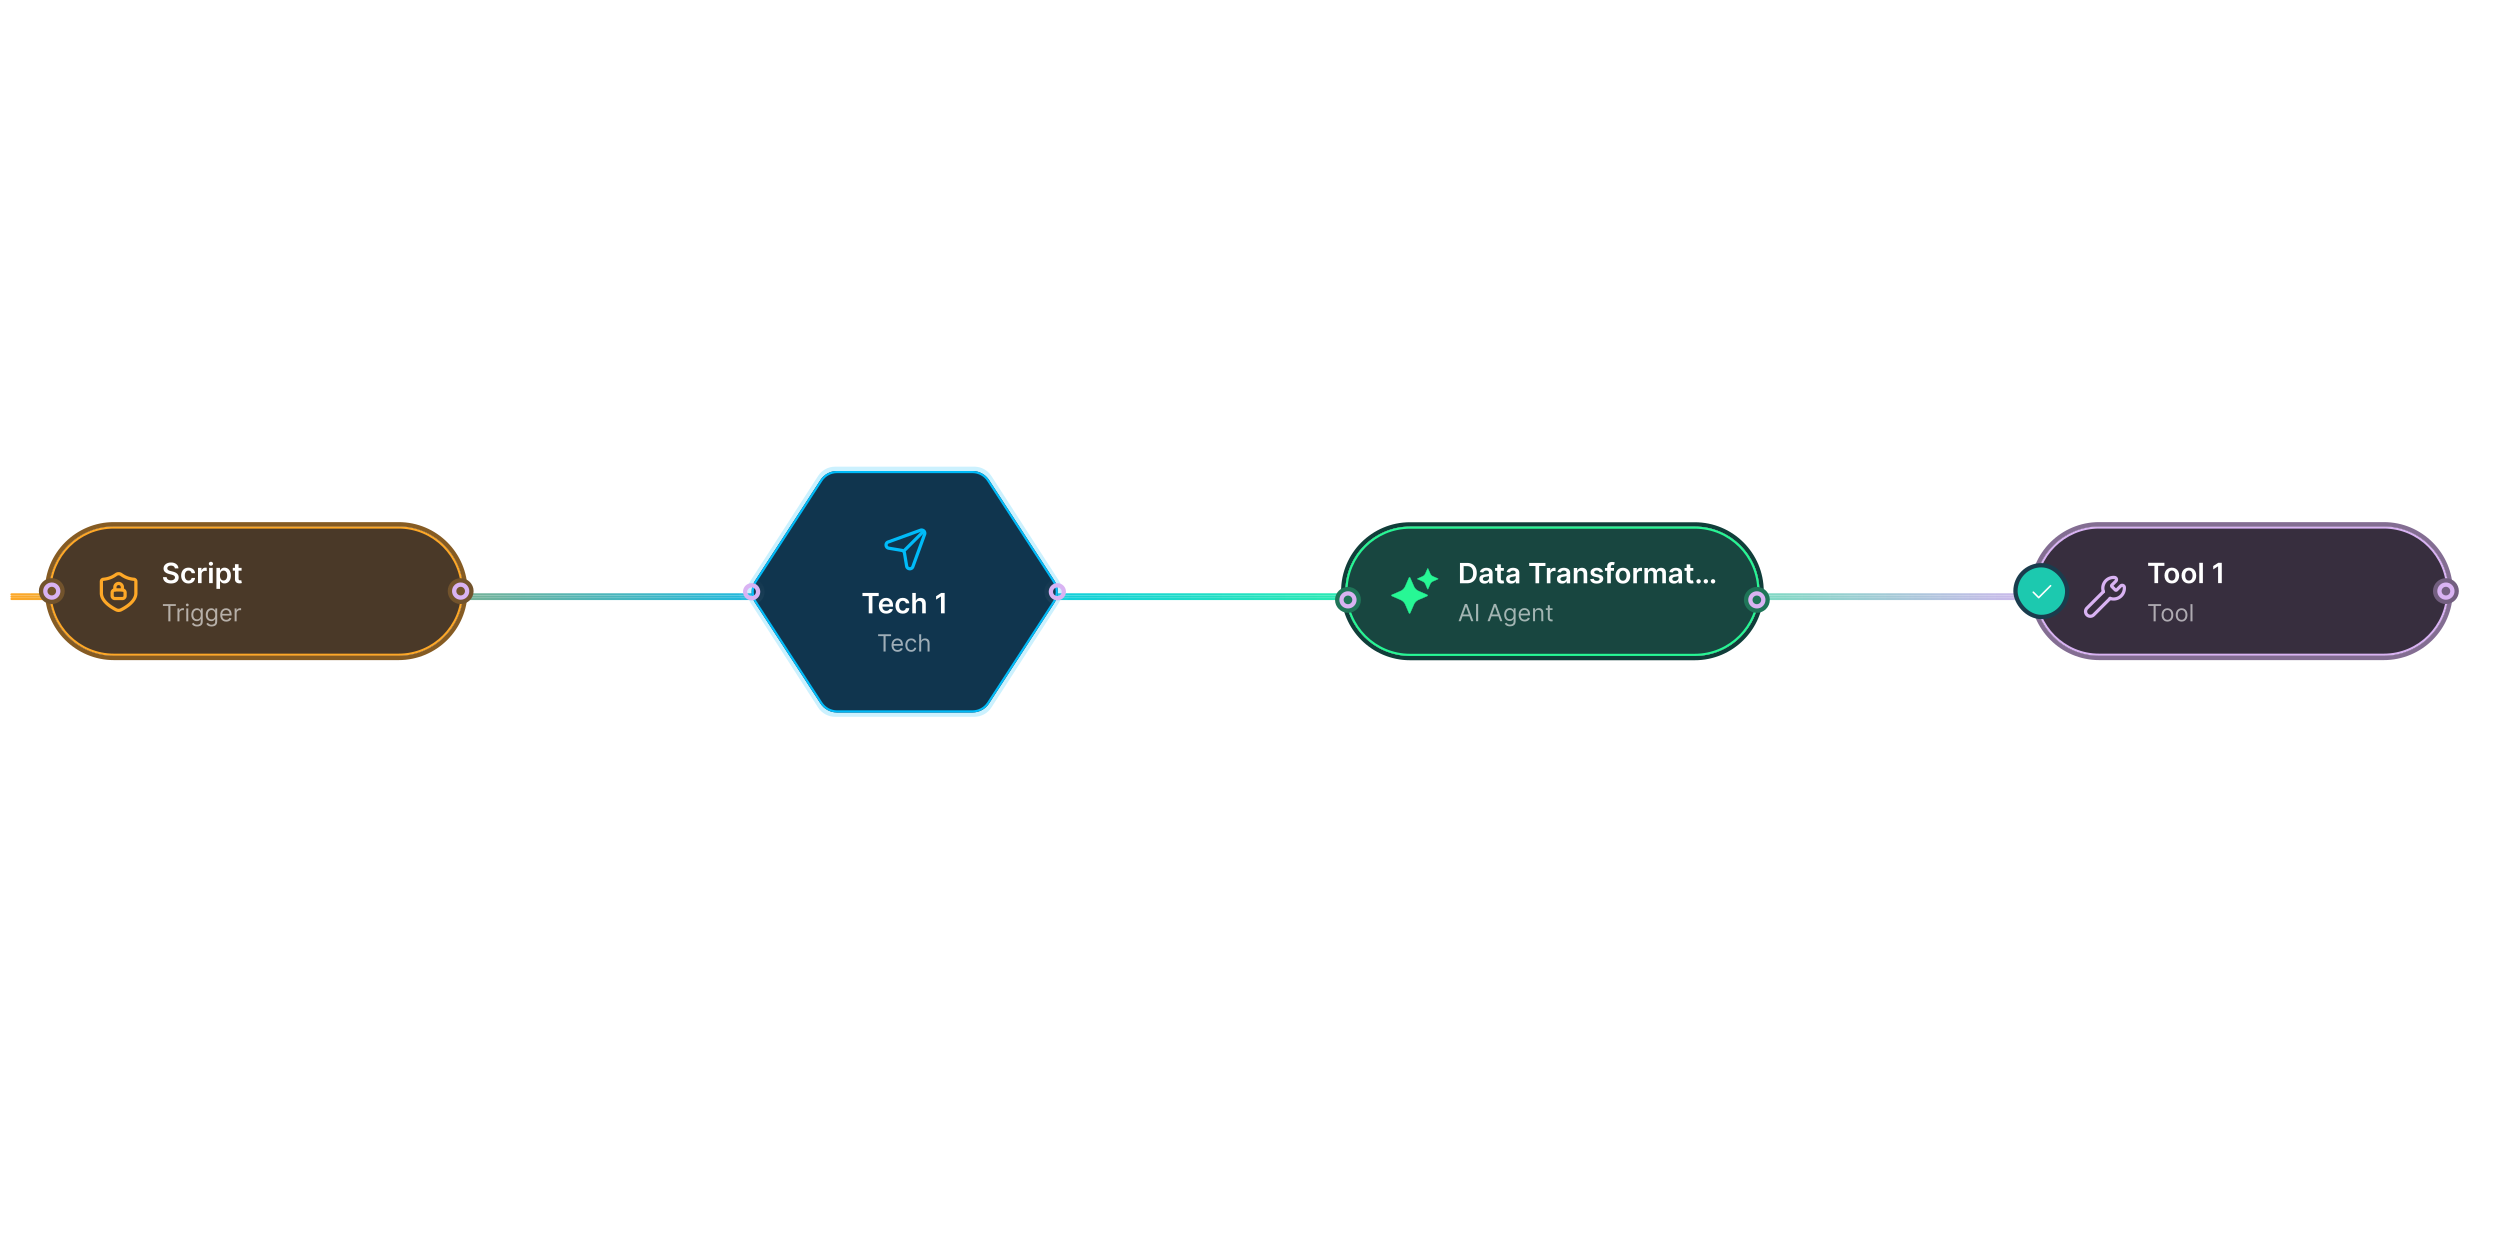 <?xml version="1.0" encoding="UTF-8"?> <svg xmlns="http://www.w3.org/2000/svg" xmlns:xlink="http://www.w3.org/1999/xlink" width="1440" height="726" viewBox="0 0 1440 726" fill="none"><g clip-path="url(#clip0_1_1193)"><mask id="mask0_1_1193" style="mask-type:alpha" maskUnits="userSpaceOnUse" x="-26" y="110" width="1492" height="506"><path fill="#D9D9D9" d="M-26 110.675h1491.04v504.579H-26z"></path></mask><g mask="url(#mask0_1_1193)"><path d="M-156.817-119.202c0-3.531 2.863-6.394 6.395-6.394H1615.88V1390.81H-150.422c-3.532 0-6.395-2.86-6.395-6.39V-119.202Z" fill="url(#pattern0_1_1193)" fill-opacity=".24"></path></g><g filter="url(#filter0_f_1_1193)"><path stroke="url(#paint0_linear_1_1193)" stroke-width="1.312" stroke-linecap="round" d="M6.656 342.363H1329.34"></path></g><path stroke="url(#paint1_linear_1_1193)" stroke-width="1.312" stroke-linecap="round" d="M6.656 343.675H1329.34"></path><g filter="url(#filter1_f_1_1193)"><path stroke="url(#paint2_linear_1_1193)" stroke-width="1.312" stroke-linecap="round" d="M6.656 344.987H1329.34"></path></g><g filter="url(#filter2_d_1_1193)"><path d="M28.339 340.479c0-20.581 16.684-37.264 37.264-37.264H229.563c20.58 0 37.264 16.683 37.264 37.264 0 20.58-16.684 37.263-37.264 37.263H65.603c-20.58 0-37.264-16.683-37.264-37.263Z" fill="#4A3928"></path><path d="M65.603 303.836H229.562c20.238 0 36.643 16.405 36.643 36.643 0 20.237-16.405 36.642-36.643 36.642H65.603c-20.237 0-36.643-16.405-36.643-36.642 0-20.238 16.405-36.643 36.643-36.643Z" stroke="#FEA827" stroke-width="1.242"></path></g><path d="M229.562 301.973c21.267 0 38.506 17.239 38.506 38.506 0 21.266-17.239 38.505-38.506 38.505H65.603c-21.266 0-38.506-17.239-38.506-38.505 0-21.267 17.24-38.506 38.506-38.506H229.562Z" stroke="#855B23" stroke-width="2.484"></path><path fill-rule="evenodd" clip-rule="evenodd" d="M63.673 341.331c0-1.372 1.112-2.484 2.484-2.484h4.347c1.372 0 2.484 1.112 2.484 2.484v1.864c0 1.372-1.112 2.484-2.484 2.484h-4.347c-1.372 0-2.484-1.112-2.484-2.484v-1.864Zm2.484-.621a.621.621 0 0 0-.621.621v1.864c0 .343.278.621.621.621h4.347a.621.621 0 0 0 .621-.621v-1.864a.621.621 0 0 0-.621-.621h-4.347Z" fill="#FEA827"></path><path fill-rule="evenodd" clip-rule="evenodd" d="M65.225 338.226c0-1.715 1.39-3.105 3.105-3.105s3.105 1.39 3.105 3.105v1.553c0 .514-.417.931-.932.931s-.932-.417-.932-.931v-1.553c0-.686-.556-1.242-1.242-1.242-.686 0-1.242.556-1.242 1.242v1.553c0 .514-.417.931-.932.931s-.932-.417-.932-.931v-1.553Z" fill="#FEA827"></path><path fill-rule="evenodd" clip-rule="evenodd" d="M69.296 331.714a1.62 1.62 0 0 0-1.932 0l-.005.004a15.082 15.082 0 0 1-7.754 2.874.325.325 0 0 0-.28.313v6.763c0 1.95 1.21 3.761 2.928 5.331 1.698 1.551 3.745 2.729 5.088 3.411a2.183 2.183 0 0 0 1.982-.001l.002-.001c1.343-.683 3.389-1.859 5.086-3.409 1.717-1.568 2.925-3.379 2.925-5.331v-6.763a.325.325 0 0 0-.28-.313 15.082 15.082 0 0 1-7.754-2.874l-.005-.004Zm1.109-1.496a3.478 3.478 0 0 0-4.151 0 13.226 13.226 0 0 1-6.812 2.518l-.031.003c-1.098.12-1.935 1.039-1.951 2.144l-0 6.785c0 2.734 1.678 5.01 3.535 6.707 1.877 1.714 4.092 2.98 5.5 3.696a4.043 4.043 0 0 0 3.672-.003c1.408-.715 3.623-1.98 5.498-3.693 1.856-1.696 3.532-3.971 3.532-6.707v-6.772l-0-.013c-.016-1.105-.853-2.024-1.951-2.144l-.031-.003a13.226 13.226 0 0 1-6.812-2.518Z" fill="#FEA827"></path><path d="M100.714 327.385c-.054-.501-.279-.891-.677-1.17-.394-.279-.906-.419-1.537-.419-.443 0-.824.067-1.141.201s-.56.315-.728.545c-.168.229-.254.491-.258.785 0 .245.056.457.166.637.115.179.27.332.465.458.195.123.411.226.648.31.237.084.476.155.717.212l1.101.276c.444.103.87.242 1.279.418.413.176.782.398 1.107.665.329.268.588.591.78.969.191.379.286.822.286 1.331 0 .688-.176 1.294-.527 1.817-.352.52-.86.928-1.526 1.222-.661.29-1.462.436-2.402.436-.914 0-1.707-.142-2.38-.425-.669-.283-1.193-.695-1.571-1.238-.375-.543-.577-1.204-.608-1.984h2.093c.031.409.157.749.379 1.02.222.272.51.474.866.608.359.134.761.201 1.204.201.463 0 .868-.069 1.216-.207.352-.141.627-.336.826-.584.199-.253.3-.547.304-.883-.004-.306-.094-.559-.27-.757-.175-.203-.422-.371-.739-.505-.314-.138-.68-.26-1.101-.367l-1.336-.344c-.967-.249-1.732-.625-2.294-1.13-.558-.508-.837-1.183-.837-2.024 0-.692.187-1.298.562-1.818.379-.52.893-.923 1.542-1.21.65-.29 1.386-.435 2.208-.435.833 0 1.563.145 2.19.435.631.287 1.126.687 1.486 1.199.359.508.544 1.093.556 1.755h-2.047Zm7.854 8.687c-.879 0-1.634-.193-2.265-.579-.627-.386-1.11-.92-1.451-1.6-.336-.684-.504-1.472-.504-2.363 0-.894.172-1.684.516-2.368.344-.688.829-1.223 1.456-1.605.631-.387 1.377-.58 2.237-.58.715 0 1.347.132 1.898.396.554.26.996.629 1.324 1.107.329.474.516 1.028.562 1.663h-1.984c-.08-.425-.271-.778-.573-1.061-.298-.287-.698-.43-1.199-.43-.424 0-.797.115-1.118.344-.321.225-.571.55-.751.975-.176.424-.264.932-.264 1.525 0 .6.088 1.116.264 1.548.176.428.422.759.74.992.321.23.697.344 1.129.344.306 0 .579-.057.82-.172.245-.118.449-.288.614-.51.164-.222.277-.491.338-.809h1.984c-.049.624-.233 1.176-.55 1.658-.318.477-.75.852-1.296 1.124-.547.267-1.189.401-1.927.401Zm5.478-.172v-8.808h2.012v1.468h.092c.161-.508.436-.9.826-1.175.394-.28.843-.419 1.347-.419.115 0 .243.006.385.017.145.008.265.021.361.04v1.91c-.088-.031-.228-.058-.419-.08a3.816 3.816 0 0 0-.544-.041c-.379 0-.719.083-1.021.247-.298.161-.533.384-.705.671-.172.287-.258.617-.258.992v5.178h-2.076Zm6.402 0v-8.808h2.076v8.808h-2.076Zm1.044-10.058c-.329 0-.612-.109-.849-.327-.237-.222-.356-.487-.356-.797 0-.313.119-.579.356-.797.237-.222.52-.333.849-.333.332 0 .615.111.848.333.237.218.356.484.356.797 0 .31-.119.575-.356.797-.233.218-.516.327-.848.327Zm3.166 13.361v-12.111h2.042v1.457h.12c.107-.214.258-.442.453-.683.195-.244.459-.453.792-.625.332-.176.756-.264 1.273-.264.68 0 1.294.174 1.84.522.551.344.986.855 1.308 1.531.325.673.487 1.499.487 2.477 0 .968-.159 1.79-.476 2.466-.317.677-.749 1.193-1.296 1.548-.547.356-1.166.534-1.858.534-.504 0-.923-.084-1.256-.253-.332-.168-.6-.37-.802-.607-.199-.241-.354-.469-.465-.683h-.086v4.691h-2.076Zm2.036-7.707c0 .57.08 1.068.241 1.497.164.428.399.762.705 1.003.31.237.684.356 1.124.356.459 0 .843-.123 1.153-.367.309-.249.543-.587.699-1.015.161-.432.241-.924.241-1.474 0-.547-.078-1.032-.235-1.456-.157-.425-.39-.757-.7-.998-.309-.241-.695-.361-1.158-.361-.443 0-.82.116-1.13.349-.309.233-.544.56-.705.981-.157.42-.235.915-.235 1.485Zm12.455-4.404v1.606h-5.064v-1.606h5.064Zm-3.813-2.11h2.075v8.269c0 .279.042.493.126.642.088.145.203.245.345.298.141.054.298.08.47.08.13 0 .248-.009.355-.028.111-.019.195-.037.253-.052l.349 1.623c-.111.038-.269.08-.476.126-.202.046-.451.073-.745.08-.52.016-.988-.063-1.405-.235-.417-.176-.747-.447-.992-.814-.241-.367-.359-.826-.355-1.376v-8.613Z" fill="#fff"></path><path d="M93.833 349.03v-1.067h7.453v1.067h-3.125v8.87h-1.203v-8.87H93.833Zm8.381 8.87v-7.453h1.106v1.126h.078c.135-.369.381-.668.737-.898.356-.229.757-.344 1.203-.344.085 0 .19.001.316.005.126.003.221.008.286.014v1.165c-.039-.01-.128-.025-.267-.044-.136-.023-.28-.034-.432-.034-.362 0-.685.076-.97.228-.281.149-.505.356-.67.621-.161.262-.242.561-.242.898v4.716h-1.145Zm5.083 0v-7.453h1.146v7.453h-1.146Zm.583-8.695c-.224 0-.416-.076-.578-.228-.158-.152-.237-.335-.237-.548 0-.214.079-.397.237-.549.162-.152.354-.228.578-.228.223 0 .414.076.572.228.162.152.243.335.243.549 0 .213-.081.396-.243.548-.158.152-.349.228-.572.228Zm5.668 11.645c-.553 0-1.029-.071-1.426-.214-.398-.139-.73-.323-.995-.553-.262-.226-.471-.469-.626-.727l.912-.641c.104.136.235.291.393.466.159.178.375.331.65.461.279.132.642.199 1.092.199.602 0 1.098-.146 1.49-.437.391-.291.587-.747.587-1.368v-1.514h-.097c-.084.136-.204.304-.359.505-.152.197-.372.373-.66.528-.285.152-.67.228-1.155.228-.602 0-1.142-.142-1.621-.427-.475-.284-.852-.698-1.13-1.242-.275-.543-.413-1.203-.413-1.979 0-.764.135-1.428.403-1.994.269-.57.642-1.01 1.121-1.32.479-.314 1.032-.471 1.659-.471.486 0 .871.081 1.155.243.288.158.508.339.66.543.155.201.275.366.359.495h.117v-1.184h1.106v7.666c0 .641-.146 1.162-.437 1.563-.288.404-.676.7-1.164.888-.486.191-1.026.286-1.621.286Zm-.039-4.095c.46 0 .848-.105 1.165-.316.317-.21.558-.512.723-.907.165-.395.247-.867.247-1.417 0-.537-.081-1.011-.242-1.421-.162-.411-.402-.733-.719-.966-.317-.233-.708-.349-1.174-.349-.485 0-.889.123-1.213.369-.32.245-.561.575-.723.989-.158.414-.237.874-.237 1.378 0 .518.08.976.242 1.373.165.395.408.706.728.932.323.223.725.335 1.203.335Zm8.365 4.095c-.553 0-1.028-.071-1.426-.214-.398-.139-.73-.323-.995-.553-.262-.226-.471-.469-.626-.727l.912-.641c.104.136.235.291.393.466.159.178.376.331.65.461.279.132.643.199 1.092.199.602 0 1.098-.146 1.49-.437.391-.291.587-.747.587-1.368v-1.514h-.097c-.084.136-.204.304-.359.505-.152.197-.372.373-.66.528-.285.152-.67.228-1.155.228-.602 0-1.142-.142-1.62-.427-.476-.284-.853-.698-1.131-1.242-.275-.543-.412-1.203-.412-1.979 0-.764.134-1.428.402-1.994.269-.57.642-1.01 1.121-1.32.479-.314 1.032-.471 1.66-.471.485 0 .87.081 1.154.243.288.158.508.339.66.543.155.201.275.366.359.495h.117v-1.184h1.106v7.666c0 .641-.146 1.162-.437 1.563-.288.404-.676.7-1.164.888-.485.191-1.026.286-1.621.286Zm-.039-4.095c.46 0 .848-.105 1.165-.316.317-.21.558-.512.723-.907.165-.395.247-.867.247-1.417 0-.537-.081-1.011-.242-1.421-.162-.411-.401-.733-.718-.966-.317-.233-.709-.349-1.175-.349-.485 0-.889.123-1.213.369-.32.245-.561.575-.723.989-.158.414-.237.874-.237 1.378 0 .518.081.976.242 1.373.165.395.408.706.728.932.324.223.725.335 1.203.335Zm8.482 1.3c-.718 0-1.338-.158-1.859-.475-.517-.321-.917-.767-1.198-1.339-.278-.576-.417-1.246-.417-2.009 0-.764.139-1.436.417-2.019.281-.585.673-1.041 1.174-1.368.505-.33 1.093-.495 1.766-.495.388 0 .772.065 1.15.194.379.13.723.34 1.034.631.31.288.558.67.742 1.145.184.476.277 1.061.277 1.756v.486h-5.745v-.99h4.58c0-.421-.084-.796-.252-1.126-.165-.33-.401-.59-.709-.781-.304-.191-.663-.286-1.077-.286-.456 0-.85.113-1.184.339-.33.224-.583.515-.761.874-.178.359-.267.744-.267 1.155v.659c0 .563.097 1.04.291 1.432.197.388.471.684.82.888.349.2.755.301 1.218.301.301 0 .572-.043.815-.127.246-.087.458-.216.636-.388.177-.174.315-.391.412-.65l1.106.311c-.116.375-.312.705-.587.989-.275.282-.614.502-1.019.66-.404.156-.859.233-1.363.233Zm4.828-.155v-7.453h1.106v1.126h.077c.136-.369.382-.668.738-.898.356-.229.757-.344 1.203-.344.084 0 .189.001.316.005.126.003.221.008.286.014v1.165c-.039-.01-.128-.025-.267-.044-.136-.023-.28-.034-.432-.034-.362 0-.686.076-.97.228-.282.149-.505.356-.67.621-.162.262-.242.561-.242.898v4.716h-1.145Z" fill="#fff" fill-opacity=".6"></path><path d="M37.278 340.479c0 4.116-3.337 7.452-7.453 7.452s-7.453-3.336-7.453-7.452 3.337-7.453 7.453-7.453 7.453 3.337 7.453 7.453Z" fill="#72532C"></path><circle cx="29.825" cy="340.479" r="3.726" stroke="#D9B3F3" stroke-width="2.484"></circle><path d="M272.793 340.479c0 4.116-3.336 7.452-7.452 7.452s-7.453-3.336-7.453-7.452 3.337-7.453 7.453-7.453 7.452 3.337 7.452 7.453Z" fill="#72532C"></path><circle cx="265.341" cy="340.479" r="3.726" stroke="#D9B3F3" stroke-width="2.484"></circle><g opacity=".2" filter="url(#filter3_d_1_1193)"><path d="M432.341 347.252c-2.515-3.9-2.515-8.923 0-12.823l38.866-60.264c2.158-3.348 5.855-5.368 9.82-5.368h80.206c3.966 0 7.662 2.02 9.82 5.368l38.866 60.264c2.515 3.9 2.515 8.923 0 12.823l-38.866 60.264c-2.158 3.348-5.854 5.368-9.82 5.368h-80.206c-3.965 0-7.662-2.02-9.82-5.368l-38.866-60.264Z" fill="#00BBF9"></path></g><g filter="url(#filter4_d_1_1193)"><path d="M434.774 347.031c-2.446-3.765-2.446-8.615 0-12.381l37.801-58.186c2.099-3.232 5.694-5.182 9.551-5.182h78.008c3.857 0 7.452 1.95 9.552 5.182l37.8 58.186c2.446 3.766 2.446 8.616 0 12.381l-37.8 58.186c-2.1 3.232-5.695 5.183-9.552 5.183h-78.008c-3.857 0-7.452-1.951-9.551-5.183l-37.801-58.186Z" fill="#10354E"></path><path d="M482.126 271.903h78.008c3.647 0 7.046 1.844 9.031 4.899l37.801 58.187c2.312 3.559 2.312 8.144 0 11.704l-37.801 58.186c-1.985 3.056-5.384 4.9-9.031 4.9h-78.008c-3.647 0-7.046-1.845-9.03-4.9l-37.801-58.186c-2.313-3.56-2.313-8.145 0-11.704l37.801-58.187c1.984-3.055 5.383-4.899 9.03-4.899Z" stroke="#00BBF9" stroke-width="1.242"></path></g><g clip-path="url(#clip1_1_1193)" filter="url(#filter5_d_1_1193)" fill-rule="evenodd" clip-rule="evenodd" fill="#00BBF9"><path d="M531.687 307.496c.271-.743-.45-1.464-1.194-1.194l-18.568 6.753c-.9.327-.78 1.636.165 1.794l7.503 1.25a2.796 2.796 0 0 1 2.297 2.298l1.251 7.503c.157.944 1.467 1.065 1.794.165l6.752-18.569Zm-1.83-2.945c2.23-.811 4.392 1.352 3.581 3.582l-6.752 18.568c-.982 2.701-4.911 2.339-5.383-.495l-1.251-7.503a.931.931 0 0 0-.765-.766l-7.503-1.25c-2.835-.473-3.196-4.401-.496-5.383l18.569-6.753Z"></path><path d="m533.269 306.039-11.858 11.857-1.317-1.318 11.857-11.857 1.318 1.318Z"></path></g><path d="M496.772 343.329v-1.784h9.37v1.784h-3.63v9.96h-2.11v-9.96h-3.63Zm13.707 10.132c-.884 0-1.646-.183-2.288-.55-.639-.371-1.13-.895-1.474-1.572-.344-.68-.516-1.481-.516-2.402 0-.906.172-1.701.516-2.386.348-.688.833-1.223 1.456-1.605.624-.386 1.356-.579 2.197-.579.542 0 1.055.088 1.536.263.486.172.914.44 1.285.803.375.363.669.826.883 1.388.214.558.321 1.223.321 1.995v.637h-7.219v-1.399h5.229c-.004-.398-.09-.751-.258-1.061-.168-.314-.403-.56-.705-.74-.298-.18-.646-.269-1.044-.269-.424 0-.797.103-1.118.309-.321.203-.571.471-.751.803-.176.329-.266.69-.27 1.084v1.221c0 .513.094.952.281 1.319.188.363.45.642.786.837.336.191.73.287 1.181.287.302 0 .576-.042.82-.126.245-.088.457-.216.637-.384.179-.169.315-.377.407-.625l1.938.218c-.122.512-.355.959-.7 1.341-.34.379-.776.673-1.307.883-.531.207-1.139.31-1.823.31Zm9.514 0c-.879 0-1.634-.193-2.265-.579-.627-.386-1.11-.919-1.451-1.6-.336-.684-.504-1.472-.504-2.362 0-.895.172-1.684.516-2.369.344-.688.829-1.223 1.456-1.605.631-.386 1.376-.579 2.237-.579.714 0 1.347.131 1.898.395.554.26.996.629 1.324 1.107.329.474.516 1.028.562 1.663h-1.984c-.08-.424-.271-.778-.573-1.061-.298-.287-.698-.43-1.199-.43-.424 0-.797.115-1.118.344-.321.226-.571.551-.751.975-.176.424-.264.933-.264 1.525 0 .6.088 1.116.264 1.548.176.429.422.759.74.992.321.23.697.344 1.129.344.306 0 .579-.057.82-.172.245-.118.449-.288.614-.51.164-.222.277-.491.338-.808h1.984c-.049.623-.233 1.175-.55 1.657-.318.478-.75.852-1.296 1.124-.547.267-1.189.401-1.927.401Zm7.554-5.333v5.161h-2.076v-11.744h2.03v4.433h.103c.206-.497.526-.889.957-1.176.436-.29.991-.435 1.663-.435.612 0 1.145.128 1.6.384.455.256.807.631 1.055 1.124.253.493.379 1.095.379 1.806v5.608h-2.076v-5.287c0-.592-.153-1.053-.459-1.382-.302-.332-.726-.499-1.273-.499-.367 0-.695.081-.986.241-.287.157-.512.384-.677.682-.16.299-.24.66-.24 1.084Zm16.586-6.583v11.744h-2.128v-9.674h-.068l-2.747 1.755v-1.95l2.919-1.875h2.024Z" fill="#fff"></path><path d="M505.79 366.42v-1.068h7.453v1.068h-3.125v8.869h-1.203v-8.869h-3.125Zm11.198 9.024c-.718 0-1.337-.158-1.858-.475-.517-.32-.917-.767-1.198-1.339-.278-.576-.418-1.246-.418-2.009 0-.763.14-1.436.418-2.019.281-.585.673-1.041 1.174-1.368.504-.33 1.093-.495 1.766-.495.388 0 .772.065 1.15.194.378.13.723.34 1.033.631.311.288.558.67.743 1.145.184.476.276 1.061.276 1.757v.485h-5.744v-.99h4.58c0-.42-.084-.796-.252-1.126-.165-.33-.402-.59-.709-.781-.304-.191-.663-.286-1.077-.286-.456 0-.851.113-1.184.34-.33.223-.584.514-.762.873-.178.359-.267.744-.267 1.155v.66c0 .562.098 1.04.292 1.431.197.388.47.684.82.888.349.2.755.301 1.217.301.301 0 .573-.042.816-.126.245-.088.457-.217.635-.389.178-.174.316-.391.413-.65l1.106.311c-.117.375-.312.705-.587.99-.275.281-.615.501-1.019.659-.404.156-.859.233-1.364.233Zm7.856 0c-.699 0-1.3-.165-1.805-.495-.505-.33-.893-.784-1.165-1.363-.271-.579-.407-1.241-.407-1.984 0-.757.139-1.425.417-2.004.282-.583.673-1.037 1.174-1.364.505-.33 1.094-.495 1.767-.495.524 0 .996.097 1.416.291.421.194.765.466 1.034.816.268.349.435.756.5 1.222h-1.146c-.087-.339-.281-.64-.582-.902-.297-.265-.698-.398-1.203-.398-.446 0-.838.116-1.174.349-.333.23-.594.555-.781.976-.185.417-.277.907-.277 1.47 0 .575.091 1.077.272 1.504.184.427.443.758.776.994.336.237.731.355 1.184.355.298 0 .568-.052.81-.156.243-.103.448-.252.616-.446.169-.194.288-.427.359-.699h1.146c-.065.44-.225.837-.481 1.189-.252.349-.587.628-1.004.835-.414.203-.896.305-1.446.305Zm5.75-4.638v4.483h-1.145v-9.937h1.145v3.649h.097c.174-.385.436-.691.786-.917.352-.23.821-.345 1.407-.345.508 0 .952.102 1.334.306.382.201.678.509.888.927.214.414.32.941.32 1.581v4.736h-1.145v-4.658c0-.592-.153-1.05-.461-1.373-.304-.327-.726-.49-1.266-.49-.375 0-.712.079-1.009.238-.295.158-.528.389-.699.694-.168.304-.252.672-.252 1.106Z" fill="#fff" fill-opacity=".6"></path><path d="M616.487 340.841c0 4.116-3.337 7.453-7.453 7.453s-7.453-3.337-7.453-7.453 3.337-7.453 7.453-7.453 7.453 3.337 7.453 7.453Z" fill="url(#paint3_linear_1_1193)"></path><circle cx="609.034" cy="340.841" r="3.726" stroke="#D9B3F3" stroke-width="2.484"></circle><path d="M440.392 340.841c0 4.116-3.337 7.453-7.453 7.453s-7.452-3.337-7.452-7.453 3.336-7.453 7.452-7.453 7.453 3.337 7.453 7.453Z" fill="url(#paint4_linear_1_1193)"></path><circle cx="432.939" cy="340.841" r="3.726" stroke="#D9B3F3" stroke-width="2.484"></circle><path d="M976.17 302.052c21.266 0 38.51 17.239 38.51 38.506 0 21.266-17.244 38.505-38.51 38.505H812.21c-21.266 0-38.506-17.239-38.506-38.505 0-21.267 17.24-38.506 38.506-38.506h163.96Z" stroke="#103D39" stroke-width="2.484"></path><g filter="url(#filter8_d_1_1193)"><path d="M774.946 340.558c0-20.581 16.684-37.264 37.264-37.264h163.96c20.58 0 37.26 16.683 37.26 37.264 0 20.58-16.68 37.263-37.26 37.263H812.21c-20.58 0-37.264-16.683-37.264-37.263Z" fill="#184640"></path><path d="M812.21 303.915h163.96c20.237 0 36.64 16.405 36.64 36.643 0 20.237-16.403 36.642-36.64 36.642H812.21c-20.237 0-36.643-16.405-36.643-36.642 0-20.238 16.406-36.643 36.643-36.643Z" stroke="#27F795" stroke-width="1.242"></path></g><path d="M811.568 332.796c.132-.301.554-.301.686 0l2.156 4.94a5.279 5.279 0 0 0 2.723 2.722l4.94 2.156.029.012c.272.146.262.545-.029.673l-4.94 2.155a5.281 5.281 0 0 0-2.723 2.723l-2.152 4.934h-.001c-.129.302-.557.302-.686 0l-2.087-4.846c-.526-1.221-1.496-2.197-2.71-2.736l-5.035-2.224c-.3-.132-.298-.558-.001-.688h.001l4.95-2.159a5.277 5.277 0 0 0 2.722-2.722l2.157-4.94Zm10.676-5.234c.061-.139.255-.139.316 0l1.247 2.856c.31.711.88 1.283 1.595 1.594l2.855 1.247.009.004c.132.063.13.252-.006.311l-2.855 1.247c-.712.311-1.285.879-1.595 1.594l-1.243 2.85c-.053.121-.211.136-.29.046l-.029-.046-1.206-2.799a3.088 3.088 0 0 0-1.588-1.605l-2.909-1.287h-.001c-.138-.06-.138-.255 0-.315l2.86-1.247c.711-.311 1.284-.879 1.594-1.594l1.246-2.856Z" fill="#27F795" stroke="#27F795" stroke-width=".208"></path><path d="M844.918 335.979h-3.979v-11.744h4.059c1.166 0 2.168.235 3.005.706.841.466 1.487 1.137 1.938 2.012.451.876.677 1.923.677 3.143 0 1.223-.227 2.274-.682 3.154-.451.879-1.103 1.553-1.956 2.024-.848.47-1.869.705-3.062.705Zm-1.852-1.841h1.749c.818 0 1.5-.149 2.047-.447.547-.302.958-.751 1.233-1.348.275-.6.413-1.349.413-2.247 0-.899-.138-1.644-.413-2.237-.275-.596-.682-1.041-1.221-1.336-.536-.298-1.201-.447-1.996-.447h-1.812v8.062Zm12.016 2.019c-.558 0-1.061-.1-1.508-.298-.443-.203-.795-.501-1.055-.895-.256-.394-.384-.879-.384-1.456 0-.497.091-.908.275-1.233.183-.325.434-.585.751-.78.317-.195.675-.342 1.072-.442a8.797 8.797 0 0 1 1.245-.223c.516-.054.934-.102 1.256-.144.321-.046.554-.114.699-.206.149-.096.224-.243.224-.442v-.034c0-.432-.128-.767-.384-1.004-.257-.237-.625-.355-1.107-.355-.509 0-.912.111-1.21.333-.294.221-.493.483-.596.785l-1.939-.275c.153-.535.406-.983.757-1.342.352-.363.782-.635 1.291-.814.508-.184 1.07-.275 1.685-.275.425 0 .847.049 1.268.149.42.099.804.263 1.152.493.348.225.627.533.837.923.215.39.322.877.322 1.462v5.895h-1.996v-1.21h-.069c-.126.245-.304.474-.533.688-.226.21-.51.381-.854.511-.341.126-.74.189-1.199.189Zm.539-1.526c.417 0 .778-.082 1.084-.246.306-.168.541-.39.705-.665.168-.276.253-.576.253-.901v-1.037c-.065.053-.176.103-.333.149-.153.046-.325.086-.516.12s-.381.065-.568.092c-.187.027-.35.049-.487.069-.31.042-.587.11-.832.206-.244.096-.437.229-.579.401-.141.169-.212.387-.212.654 0 .382.139.671.419.866.279.195.634.292 1.066.292Zm10.597-7.46v1.606h-5.063v-1.606h5.063Zm-3.813-2.11h2.076v8.269c0 .279.042.493.126.642.088.145.202.245.344.298.141.054.298.08.47.08.13 0 .248-.009.355-.028.111-.019.195-.037.253-.052l.35 1.623c-.111.038-.27.08-.476.126-.203.046-.451.073-.746.08-.52.016-.988-.063-1.405-.235-.416-.176-.747-.447-.992-.814-.241-.367-.359-.826-.355-1.376v-8.613Zm8.084 11.096c-.559 0-1.061-.1-1.509-.298-.443-.203-.795-.501-1.055-.895-.256-.394-.384-.879-.384-1.456 0-.497.092-.908.275-1.233.184-.325.434-.585.752-.78.317-.195.674-.342 1.072-.442.401-.103.816-.177 1.244-.223.516-.054.935-.102 1.256-.144.321-.046.554-.114.7-.206.149-.096.223-.243.223-.442v-.034c0-.432-.128-.767-.384-1.004s-.625-.355-1.107-.355c-.508 0-.911.111-1.21.333-.294.221-.493.483-.596.785l-1.938-.275c.153-.535.405-.983.757-1.342.351-.363.782-.635 1.29-.814.508-.184 1.07-.275 1.686-.275.424 0 .847.049 1.267.149.421.099.805.263 1.153.493.348.225.627.533.837.923.214.39.321.877.321 1.462v5.895h-1.995v-1.21h-.069c-.126.245-.304.474-.534.688-.225.21-.51.381-.854.511-.34.126-.74.189-1.198.189Zm.539-1.526c.416 0 .778-.082 1.083-.246.306-.168.541-.39.706-.665.168-.276.252-.576.252-.901v-1.037c-.065.053-.176.103-.333.149-.153.046-.325.086-.516.12s-.38.065-.567.092c-.188.027-.35.049-.488.069-.309.042-.587.11-.831.206-.245.096-.438.229-.579.401-.142.169-.213.387-.213.654 0 .382.14.671.419.866.279.195.635.292 1.067.292Zm9.779-8.612v-1.784h9.37v1.784h-3.63v9.96h-2.11v-9.96h-3.63Zm10.17 9.96v-8.808h2.013v1.468h.091c.161-.508.436-.9.826-1.175.394-.279.843-.419 1.348-.419.114 0 .242.006.384.017.145.008.266.021.361.04v1.91c-.088-.031-.227-.057-.418-.08a3.829 3.829 0 0 0-.545-.041c-.379 0-.719.083-1.021.247-.298.161-.533.384-.705.671-.172.287-.258.617-.258.992v5.178h-2.076Zm8.779.178c-.558 0-1.061-.1-1.508-.298-.443-.203-.795-.501-1.055-.895-.256-.394-.384-.879-.384-1.456 0-.497.091-.908.275-1.233.183-.325.434-.585.751-.78.317-.195.675-.342 1.072-.442a8.797 8.797 0 0 1 1.245-.223c.516-.054.934-.102 1.256-.144.321-.046.554-.114.699-.206.149-.096.224-.243.224-.442v-.034c0-.432-.128-.767-.384-1.004-.257-.237-.625-.355-1.107-.355-.509 0-.912.111-1.21.333-.294.221-.493.483-.596.785l-1.939-.275c.153-.535.406-.983.757-1.342.352-.363.782-.635 1.291-.814.508-.184 1.07-.275 1.685-.275.425 0 .847.049 1.268.149.42.099.804.263 1.152.493.348.225.627.533.837.923.215.39.322.877.322 1.462v5.895h-1.996v-1.21h-.069c-.126.245-.304.474-.533.688-.226.21-.51.381-.854.511-.341.126-.74.189-1.199.189Zm.539-1.526c.417 0 .778-.082 1.084-.246.306-.168.541-.39.705-.665.168-.276.253-.576.253-.901v-1.037c-.065.053-.176.103-.333.149-.153.046-.325.086-.516.12s-.381.065-.568.092c-.187.027-.35.049-.487.069-.31.042-.587.11-.832.206-.244.096-.437.229-.579.401-.141.169-.212.387-.212.654 0 .382.139.671.419.866.279.195.634.292 1.066.292Zm8.275-3.813v5.161h-2.076v-8.808h1.984v1.497h.103c.203-.493.526-.885.969-1.176.447-.29 1-.435 1.657-.435.608 0 1.138.13 1.589.389.455.26.806.637 1.055 1.13.252.493.376 1.092.373 1.795v5.608h-2.076v-5.287c0-.589-.153-1.049-.459-1.382-.302-.332-.721-.499-1.256-.499-.363 0-.686.08-.969.241-.279.157-.499.384-.659.682-.157.299-.235.66-.235 1.084Zm14.725-1.319-1.892.207c-.054-.191-.147-.371-.281-.539-.13-.168-.306-.304-.528-.407-.221-.104-.493-.155-.814-.155-.432 0-.795.093-1.089.281-.291.187-.434.43-.431.728-.003.256.09.464.281.625.195.161.517.292.964.396l1.502.321c.834.179 1.453.464 1.858.854.409.39.616.9.619 1.531-.003.555-.166 1.044-.487 1.468-.317.421-.759.749-1.325.987-.565.237-1.215.355-1.949.355-1.078 0-1.946-.226-2.604-.677-.657-.455-1.049-1.087-1.175-1.898l2.024-.195c.092.398.287.698.585.901.298.202.686.304 1.164.304.493 0 .889-.102 1.187-.304.302-.203.453-.453.453-.752 0-.252-.098-.46-.292-.625-.192-.164-.49-.29-.895-.378l-1.502-.315c-.845-.176-1.47-.473-1.875-.889-.406-.421-.606-.952-.603-1.594-.003-.543.144-1.013.442-1.411.302-.401.721-.711 1.256-.929.539-.222 1.16-.332 1.863-.332 1.033 0 1.845.219 2.437.659.597.44.966 1.034 1.107 1.783Zm6.362-2.328v1.606h-5.206v-1.606h5.206Zm-3.905 8.808v-9.639c0-.593.123-1.086.367-1.48.249-.393.581-.688.998-.883.417-.195.879-.292 1.388-.292.359 0 .678.028.957.086.279.057.486.109.62.155l-.413 1.605c-.088-.027-.199-.053-.333-.08-.134-.031-.283-.046-.447-.046-.386 0-.66.094-.82.281-.157.184-.235.447-.235.791v9.502h-2.082Zm9.042.172c-.86 0-1.606-.189-2.237-.568-.63-.378-1.12-.908-1.468-1.588-.344-.681-.516-1.476-.516-2.385 0-.91.172-1.707.516-2.392.348-.684.838-1.215 1.468-1.594.631-.378 1.377-.567 2.237-.567.86 0 1.605.189 2.236.567.631.379 1.118.91 1.462 1.594.348.685.522 1.482.522 2.392 0 .909-.174 1.704-.522 2.385-.344.68-.831 1.21-1.462 1.588-.631.379-1.376.568-2.236.568Zm.011-1.663c.467 0 .856-.128 1.17-.384.313-.26.547-.608.7-1.044.156-.436.235-.921.235-1.456 0-.539-.079-1.027-.235-1.462-.153-.44-.387-.79-.7-1.05-.314-.26-.703-.39-1.17-.39-.478 0-.875.13-1.193.39-.313.26-.548.61-.705 1.05-.153.435-.229.923-.229 1.462 0 .535.076 1.02.229 1.456.157.436.392.784.705 1.044.318.256.715.384 1.193.384Zm5.971 1.491v-8.808h2.013v1.468h.091c.161-.508.436-.9.826-1.175.394-.279.843-.419 1.348-.419.114 0 .242.006.384.017.145.008.266.021.361.04v1.91c-.088-.031-.227-.057-.418-.08a3.829 3.829 0 0 0-.545-.041c-.379 0-.719.083-1.021.247-.298.161-.533.384-.705.671-.172.287-.258.617-.258.992v5.178h-2.076Zm6.402 0v-8.808h1.984v1.497h.103c.184-.505.488-.899.912-1.181.425-.287.931-.43 1.52-.43.596 0 1.099.145 1.508.435.413.287.703.679.872 1.176h.091c.195-.489.524-.879.987-1.17.466-.294 1.018-.441 1.657-.441.81 0 1.472.256 1.984.768s.768 1.26.768 2.242v5.912h-2.081v-5.591c0-.547-.146-.946-.436-1.198-.291-.256-.646-.385-1.067-.385-.501 0-.892.157-1.175.471-.279.309-.419.713-.419 1.21v5.493h-2.035v-5.677c0-.455-.138-.818-.413-1.089-.272-.272-.627-.408-1.067-.408-.298 0-.57.077-.814.23-.245.149-.44.361-.585.636-.145.272-.218.589-.218.952v5.356h-2.076Zm17.027.178c-.559 0-1.061-.1-1.509-.298-.443-.203-.795-.501-1.055-.895-.256-.394-.384-.879-.384-1.456 0-.497.092-.908.275-1.233.184-.325.434-.585.752-.78.317-.195.674-.342 1.072-.442.401-.103.816-.177 1.244-.223.516-.054.935-.102 1.256-.144.321-.046.554-.114.7-.206.149-.096.223-.243.223-.442v-.034c0-.432-.128-.767-.384-1.004s-.625-.355-1.107-.355c-.508 0-.911.111-1.21.333-.294.221-.493.483-.596.785l-1.938-.275c.153-.535.405-.983.757-1.342.352-.363.782-.635 1.29-.814.508-.184 1.07-.275 1.686-.275.424 0 .847.049 1.267.149.421.099.805.263 1.153.493.348.225.627.533.837.923.214.39.321.877.321 1.462v5.895h-1.995v-1.21h-.069c-.126.245-.304.474-.534.688-.225.21-.51.381-.854.511-.34.126-.74.189-1.198.189Zm.539-1.526c.416 0 .778-.082 1.083-.246.306-.168.541-.39.706-.665.168-.276.252-.576.252-.901v-1.037c-.065.053-.176.103-.333.149-.152.046-.325.086-.516.12s-.38.065-.567.092c-.188.027-.35.049-.488.069-.309.042-.587.11-.831.206-.245.096-.438.229-.579.401-.142.169-.213.387-.213.654 0 .382.14.671.419.866.279.195.635.292 1.067.292Zm10.596-7.46v1.606h-5.063v-1.606h5.063Zm-3.813-2.11h2.076v8.269c0 .279.042.493.126.642.088.145.203.245.344.298.142.054.298.08.47.08.13 0 .249-.009.356-.028.111-.019.195-.037.252-.052l.35 1.623c-.111.038-.269.08-.476.126-.203.046-.451.073-.745.08-.52.016-.989-.063-1.405-.235-.417-.176-.748-.447-.992-.814-.241-.367-.36-.826-.356-1.376v-8.613Zm6.863 11.044c-.348 0-.646-.122-.895-.367-.248-.244-.371-.543-.367-.894-.004-.344.119-.639.367-.883.249-.245.547-.367.895-.367.336 0 .629.122.877.367.252.244.38.539.384.883-.004.233-.065.445-.183.636a1.327 1.327 0 0 1-.459.459c-.187.111-.394.166-.619.166Zm4.168 0c-.347 0-.646-.122-.894-.367-.249-.244-.371-.543-.367-.894-.004-.344.118-.639.367-.883.248-.245.547-.367.894-.367.337 0 .629.122.878.367.252.244.38.539.384.883-.004.233-.065.445-.184.636-.114.191-.267.344-.458.459-.188.111-.394.166-.62.166Zm4.164 0c-.348 0-.647-.122-.895-.367-.249-.244-.371-.543-.367-.894-.004-.344.118-.639.367-.883.248-.245.547-.367.895-.367.336 0 .628.122.877.367.252.244.38.539.384.883-.004.233-.065.445-.183.636a1.327 1.327 0 0 1-.459.459c-.188.111-.394.166-.619.166Z" fill="#fff"></path><path d="M841.391 357.821h-1.261l3.648-9.937h1.243l3.648 9.937h-1.261l-2.97-8.365h-.077l-2.97 8.365Zm.466-3.881h5.085v1.067h-5.085v-1.067Zm9.563-6.056v9.937h-1.203v-9.937h1.203Zm6.663 9.937h-1.261l3.649-9.937h1.242l3.648 9.937H864.1l-2.969-8.365h-.078l-2.97 8.365Zm.466-3.881h5.085v1.067h-5.085v-1.067Zm11.213 6.831c-.553 0-1.028-.071-1.426-.213-.398-.139-.73-.324-.995-.553-.262-.227-.471-.469-.626-.728l.912-.641c.104.136.235.292.393.466.159.178.376.332.651.461.278.133.642.199 1.091.199.602 0 1.098-.145 1.49-.437.391-.291.587-.747.587-1.368v-1.514h-.097c-.084.136-.204.304-.359.505-.152.197-.372.374-.66.529-.285.152-.67.228-1.155.228-.601 0-1.142-.142-1.62-.427-.476-.285-.853-.699-1.131-1.242-.275-.544-.412-1.204-.412-1.98 0-.763.134-1.428.402-1.994.269-.569.642-1.009 1.121-1.32.479-.314 1.032-.47 1.66-.47.485 0 .87.08 1.154.242.288.159.508.34.66.544.156.2.275.365.359.494h.117v-1.183h1.106v7.666c0 .64-.145 1.161-.437 1.562-.288.404-.676.7-1.164.888-.485.191-1.026.286-1.621.286Zm-.039-4.095c.46 0 .848-.105 1.165-.315.317-.21.558-.513.723-.908.165-.394.247-.866.247-1.416 0-.537-.08-1.011-.242-1.422-.162-.411-.401-.733-.718-.966-.317-.232-.709-.349-1.175-.349-.485 0-.889.123-1.213.369-.32.246-.561.576-.722.99-.159.414-.238.873-.238 1.378 0 .517.081.975.242 1.373.165.394.408.705.728.931.324.224.725.335 1.203.335Zm8.482 1.301c-.718 0-1.338-.159-1.858-.476-.518-.32-.918-.767-1.199-1.339-.278-.576-.417-1.245-.417-2.009 0-.763.139-1.436.417-2.018.281-.586.673-1.042 1.174-1.369.505-.33 1.094-.494 1.766-.494.389 0 .772.064 1.15.194.379.129.723.339 1.034.63.31.288.558.67.742 1.145.185.476.277 1.061.277 1.757v.485h-5.745v-.99h4.58c0-.42-.084-.795-.252-1.125-.165-.33-.401-.591-.708-.782-.304-.19-.664-.286-1.078-.286-.456 0-.85.113-1.183.34-.33.223-.584.514-.762.873-.178.359-.267.744-.267 1.155v.66c0 .563.097 1.04.291 1.431.197.388.471.684.82.888.349.201.755.301 1.218.301.301 0 .572-.042.815-.126.246-.088.458-.217.636-.388.178-.175.315-.392.412-.651l1.106.311c-.116.375-.312.705-.587.99-.275.281-.614.501-1.019.66-.404.155-.859.233-1.363.233Zm5.973-4.639v4.483h-1.145v-7.452h1.106v1.164h.097c.175-.378.44-.682.796-.912.356-.233.815-.349 1.378-.349.504 0 .946.103 1.324.31.379.204.673.514.883.932.211.414.316.938.316 1.572v4.735h-1.145v-4.658c0-.585-.152-1.041-.456-1.368-.305-.33-.722-.495-1.252-.495-.366 0-.692.079-.98.238-.285.158-.51.39-.675.694-.165.304-.247.673-.247 1.106Zm10.088-2.969v.97h-3.862v-.97h3.862Zm-2.736-1.786h1.145v7.103c0 .324.047.566.141.728.097.159.22.265.368.32.152.052.312.078.481.078.126 0 .229-.006.31-.019.081-.017.146-.029.194-.039l.233 1.028c-.077.03-.186.059-.325.088-.139.032-.315.048-.529.048-.323 0-.64-.069-.951-.208-.307-.139-.563-.351-.766-.636-.201-.285-.301-.644-.301-1.077v-7.414Z" fill="#fff" fill-opacity=".6"></path><g filter="url(#filter9_d_1_1193)"><path d="M783.885 340.558c0 4.116-3.337 7.452-7.453 7.452s-7.453-3.336-7.453-7.452 3.337-7.453 7.453-7.453 7.453 3.337 7.453 7.453Z" fill="#1F7558"></path><circle cx="776.432" cy="340.558" r="3.726" stroke="#D9B3F3" stroke-width="2.484"></circle></g><g filter="url(#filter10_d_1_1193)"><path d="M1019.4 340.558c0 4.116-3.34 7.452-7.45 7.452-4.12 0-7.46-3.336-7.46-7.452s3.34-7.453 7.46-7.453c4.11 0 7.45 3.337 7.45 7.453Z" fill="#1F7558"></path><circle cx="1011.95" cy="340.558" r="3.726" stroke="#D9B3F3" stroke-width="2.484"></circle></g><g filter="url(#filter11_d_1_1193)" data-figma-bg-blur-radius="4"><path d="M1171.85 340.479c0-20.581 16.68-37.264 37.26-37.264h163.96c20.58 0 37.27 16.683 37.27 37.264 0 20.58-16.69 37.263-37.27 37.263h-163.96c-20.58 0-37.26-16.683-37.26-37.263Z" fill="#372E3E"></path><path d="M1209.11 303.836h163.96c20.24 0 36.65 16.405 36.65 36.643 0 20.237-16.41 36.642-36.65 36.642h-163.96c-20.23 0-36.64-16.405-36.64-36.642 0-20.238 16.41-36.643 36.64-36.643Z" stroke="#D9B3F3" stroke-width="1.242"></path></g><path d="M1373.07 301.973c21.27 0 38.51 17.239 38.51 38.506 0 21.266-17.24 38.505-38.51 38.505h-163.96c-21.26 0-38.5-17.239-38.5-38.505 0-21.267 17.24-38.506 38.5-38.506h163.96Z" stroke="#836D92" stroke-width="2.484"></path><g filter="url(#filter12_d_1_1193)" fill="#D9B3F3"><path d="M1211.04 336.022c.36-.238.85-.198 1.17.12.32.318.36.81.12 1.172l-.12.145-9.46 9.462c-.46.459-.64 1.131-.48 1.759.17.628.66 1.118 1.29 1.287.63.168 1.3-.012 1.76-.472l9.46-9.463c.37-.364.96-.364 1.32 0 .36.364.36.954 0 1.317l-9.46 9.462c-.93.931-2.29 1.295-3.56.955a3.675 3.675 0 0 1-2.6-2.604c-.34-1.271.02-2.629.95-3.559l9.46-9.461.15-.12Z"></path><path d="m1217.75 327.677.36.025.03.004.3.062c.69.192 1.24.714 1.47 1.402.26.785.06 1.648-.53 2.229v.002l-2.02 2.02 1.46 1.461 2.02-2.022c.58-.586 1.45-.792 2.23-.531.69.23 1.21.785 1.4 1.47l.07.302v.033l.03.362c.03.84-.08 1.681-.35 2.482v.002c-.57 1.827-1.86 3.344-3.57 4.208-1.6.81-3.45.983-5.17.492l-.34-.108-.17-.078c-.38-.219-.55-.679-.41-1.104.15-.426.57-.679 1-.625l.18.044.51.146c1.19.277 2.45.129 3.56-.43 1.26-.638 2.21-1.757 2.64-3.106v-.014l.14-.511c.11-.51.14-1.035.09-1.556-.01-.112-.09-.204-.2-.24-.11-.038-.23-.009-.32.074l-2.24 2.247c-.57.568-1.47.604-2.08.108l-.12-.108-1.9-1.899c-.25-.255-.41-.589-.44-.945l-.01-.154.01-.153c.03-.355.19-.69.44-.944l2.24-2.242.01-.004.05-.069c.04-.074.05-.165.03-.249-.04-.108-.13-.187-.25-.206-.69-.065-1.4.016-2.06.237l-.02.003c-1.34.426-2.47 1.377-3.1 2.639a5.23 5.23 0 0 0-.43 3.559l.14.507.05.184c.05.43-.2.853-.63.999-.42.146-.88-.035-1.1-.409l-.08-.171-.11-.342c-.49-1.719-.32-3.565.49-5.168.87-1.705 2.38-2.989 4.2-3.568.8-.268 1.65-.386 2.5-.347Z"></path></g><path d="M1237.33 325.94v-1.784h9.37v1.784h-3.63v9.96h-2.11v-9.96h-3.63Zm13.65 10.132c-.86 0-1.61-.189-2.24-.568-.63-.378-1.12-.908-1.47-1.588-.34-.681-.52-1.476-.52-2.386 0-.909.18-1.706.52-2.391.35-.684.84-1.215 1.47-1.594.63-.378 1.38-.568 2.24-.568.86 0 1.6.19 2.23.568.63.379 1.12.91 1.46 1.594.35.685.53 1.482.53 2.391 0 .91-.18 1.705-.53 2.386-.34.68-.83 1.21-1.46 1.588-.63.379-1.37.568-2.23.568Zm.01-1.663c.46 0 .85-.128 1.17-.384.31-.26.54-.608.7-1.044.15-.436.23-.921.23-1.456 0-.539-.08-1.027-.23-1.463-.16-.439-.39-.789-.7-1.049-.32-.26-.71-.39-1.17-.39-.48 0-.88.13-1.2.39-.31.26-.54.61-.7 1.049-.15.436-.23.924-.23 1.463 0 .535.08 1.02.23 1.456.16.436.39.784.7 1.044.32.256.72.384 1.2.384Zm9.81 1.663c-.86 0-1.61-.189-2.24-.568-.63-.378-1.12-.908-1.46-1.588-.35-.681-.52-1.476-.52-2.386 0-.909.17-1.706.52-2.391.34-.684.83-1.215 1.46-1.594.63-.378 1.38-.568 2.24-.568.86 0 1.61.19 2.24.568.63.379 1.11.91 1.46 1.594.35.685.52 1.482.52 2.391 0 .91-.17 1.705-.52 2.386-.35.68-.83 1.21-1.46 1.588-.63.379-1.38.568-2.24.568Zm.01-1.663c.47 0 .86-.128 1.17-.384.31-.26.55-.608.7-1.044.16-.436.24-.921.24-1.456 0-.539-.08-1.027-.24-1.463-.15-.439-.39-.789-.7-1.049-.31-.26-.7-.39-1.17-.39-.48 0-.87.13-1.19.39-.32.26-.55.61-.71 1.049-.15.436-.23.924-.23 1.463 0 .535.08 1.02.23 1.456.16.436.39.784.71 1.044.32.256.71.384 1.19.384Zm8.05-10.253V335.9h-2.08v-11.744h2.08Zm10.89 0V335.9h-2.13v-9.674h-.07l-2.74 1.755v-1.95l2.92-1.875h2.02Z" fill="#fff"></path><path d="M1237.34 349.03v-1.067h7.46v1.067h-3.13v8.87h-1.2v-8.87h-3.13Zm11.11 9.025c-.68 0-1.27-.16-1.78-.48-.5-.32-.89-.768-1.18-1.344-.28-.576-.42-1.249-.42-2.019 0-.776.14-1.454.42-2.033.29-.579.68-1.028 1.18-1.349.51-.32 1.1-.48 1.78-.48.67 0 1.26.16 1.76.48.51.321.9.77 1.19 1.349.28.579.42 1.257.42 2.033 0 .77-.14 1.443-.42 2.019-.29.576-.68 1.024-1.19 1.344-.5.32-1.09.48-1.76.48Zm0-1.028c.51 0 .93-.131 1.26-.393.33-.262.57-.607.73-1.034.16-.427.24-.89.24-1.388 0-.498-.08-.962-.24-1.392-.16-.43-.4-.778-.73-1.043-.33-.266-.75-.398-1.26-.398-.52 0-.94.132-1.27.398-.33.265-.57.613-.73 1.043-.16.43-.24.894-.24 1.392 0 .498.08.961.24 1.388.16.427.4.772.73 1.034.33.262.75.393 1.27.393Zm8.15 1.028c-.67 0-1.26-.16-1.77-.48-.51-.32-.9-.768-1.19-1.344-.28-.576-.42-1.249-.42-2.019 0-.776.14-1.454.42-2.033.29-.579.68-1.028 1.19-1.349.51-.32 1.1-.48 1.77-.48.67 0 1.26.16 1.76.48.51.321.91.77 1.19 1.349.28.579.43 1.257.43 2.033 0 .77-.15 1.443-.43 2.019-.28.576-.68 1.024-1.19 1.344-.5.32-1.09.48-1.76.48Zm0-1.028c.51 0 .93-.131 1.26-.393.33-.262.57-.607.73-1.034.16-.427.24-.89.24-1.388 0-.498-.08-.962-.24-1.392-.16-.43-.4-.778-.73-1.043-.33-.266-.75-.398-1.26-.398s-.93.132-1.26.398c-.33.265-.58.613-.74 1.043-.15.43-.23.894-.23 1.392 0 .498.08.961.23 1.388.16.427.41.772.74 1.034s.75.393 1.26.393Zm6.27-9.064v9.937h-1.15v-9.937h1.15Z" fill="#fff" fill-opacity=".6"></path><circle cx="1173.34" cy="340.479" r="3.726" stroke="#D9B3F3" stroke-width="2.484"></circle><path d="M1416.3 340.479c0 4.116-3.33 7.452-7.45 7.452-4.11 0-7.45-3.336-7.45-7.452s3.34-7.453 7.45-7.453c4.12 0 7.45 3.337 7.45 7.453Z" fill="#735F80"></path><circle cx="1408.85" cy="340.479" r="3.726" stroke="#D9B3F3" stroke-width="2.484"></circle><rect x="1160.91" y="325.573" width="29.811" height="29.811" rx="14.905" fill="#1CC9AF"></rect><rect x="1160.91" y="325.573" width="29.811" height="29.811" rx="14.905" stroke="#1A3C4D" stroke-width="2.484"></rect><path fill-rule="evenodd" clip-rule="evenodd" d="M1181.45 337.07c.19.182.19.477 0 .659l-6.83 6.831c-.18.182-.47.182-.66 0l-3.1-3.105a.47.47 0 0 1 0-.659c.18-.182.48-.182.66 0l2.77 2.776 6.51-6.502c.18-.182.47-.182.65 0Z" fill="#fff"></path></g><defs><filter id="filter0_f_1_1193" x=".752" y="336.459" width="1334.5" height="11.808" filterUnits="userSpaceOnUse" color-interpolation-filters="sRGB"><feFlood flood-opacity="0" result="BackgroundImageFix"></feFlood><feBlend in="SourceGraphic" in2="BackgroundImageFix" result="shape"></feBlend><feGaussianBlur stdDeviation="2.624" result="effect1_foregroundBlur_1_1193"></feGaussianBlur></filter><filter id="filter1_f_1_1193" x=".752" y="339.083" width="1334.5" height="11.808" filterUnits="userSpaceOnUse" color-interpolation-filters="sRGB"><feFlood flood-opacity="0" result="BackgroundImageFix"></feFlood><feBlend in="SourceGraphic" in2="BackgroundImageFix" result="shape"></feBlend><feGaussianBlur stdDeviation="2.624" result="effect1_foregroundBlur_1_1193"></feGaussianBlur></filter><filter id="filter2_d_1_1193" x="-89.663" y="185.213" width="474.491" height="310.531" filterUnits="userSpaceOnUse" color-interpolation-filters="sRGB"><feFlood flood-opacity="0" result="BackgroundImageFix"></feFlood><feColorMatrix in="SourceAlpha" values="0 0 0 0 0 0 0 0 0 0 0 0 0 0 0 0 0 0 127 0" result="hardAlpha"></feColorMatrix><feMorphology radius="24.843" operator="dilate" in="SourceAlpha" result="effect1_dropShadow_1_1193"></feMorphology><feOffset></feOffset><feGaussianBlur stdDeviation="46.58"></feGaussianBlur><feComposite in2="hardAlpha" operator="out"></feComposite><feColorMatrix values="0 0 0 0 0.996 0 0 0 0 0.659 0 0 0 0 0.153 0 0 0 0.75 0"></feColorMatrix><feBlend in2="BackgroundImageFix" result="effect1_dropShadow_1_1193"></feBlend><feBlend in="SourceGraphic" in2="effect1_dropShadow_1_1193" result="shape"></feBlend></filter><filter id="filter3_d_1_1193" x="337.296" y="175.638" width="367.669" height="330.405" filterUnits="userSpaceOnUse" color-interpolation-filters="sRGB"><feFlood flood-opacity="0" result="BackgroundImageFix"></feFlood><feColorMatrix in="SourceAlpha" values="0 0 0 0 0 0 0 0 0 0 0 0 0 0 0 0 0 0 127 0" result="hardAlpha"></feColorMatrix><feOffset></feOffset><feGaussianBlur stdDeviation="46.58"></feGaussianBlur><feComposite in2="hardAlpha" operator="out"></feComposite><feColorMatrix values="0 0 0 0 0 0 0 0 0 0.733 0 0 0 0 0.976 0 0 0 0.75 0"></feColorMatrix><feBlend in2="BackgroundImageFix" result="effect1_dropShadow_1_1193"></feBlend><feBlend in="SourceGraphic" in2="effect1_dropShadow_1_1193" result="shape"></feBlend></filter><filter id="filter4_d_1_1193" x="339.78" y="178.122" width="362.7" height="325.436" filterUnits="userSpaceOnUse" color-interpolation-filters="sRGB"><feFlood flood-opacity="0" result="BackgroundImageFix"></feFlood><feColorMatrix in="SourceAlpha" values="0 0 0 0 0 0 0 0 0 0 0 0 0 0 0 0 0 0 127 0" result="hardAlpha"></feColorMatrix><feOffset></feOffset><feGaussianBlur stdDeviation="46.58"></feGaussianBlur><feComposite in2="hardAlpha" operator="out"></feComposite><feColorMatrix values="0 0 0 0 0 0 0 0 0 0.733 0 0 0 0 0.976 0 0 0 0.75 0"></feColorMatrix><feBlend in2="BackgroundImageFix" result="effect1_dropShadow_1_1193"></feBlend><feBlend in="SourceGraphic" in2="effect1_dropShadow_1_1193" result="shape"></feBlend></filter><filter id="filter5_d_1_1193" x="502.498" y="296.783" width="37.264" height="37.264" filterUnits="userSpaceOnUse" color-interpolation-filters="sRGB"><feFlood flood-opacity="0" result="BackgroundImageFix"></feFlood><feColorMatrix in="SourceAlpha" values="0 0 0 0 0 0 0 0 0 0 0 0 0 0 0 0 0 0 127 0" result="hardAlpha"></feColorMatrix><feOffset></feOffset><feGaussianBlur stdDeviation="1.863"></feGaussianBlur><feComposite in2="hardAlpha" operator="out"></feComposite><feColorMatrix values="0 0 0 0 0 0 0 0 0 0.733 0 0 0 0 0.976 0 0 0 0.2 0"></feColorMatrix><feBlend in2="BackgroundImageFix" result="effect1_dropShadow_1_1193"></feBlend><feBlend in="SourceGraphic" in2="effect1_dropShadow_1_1193" result="shape"></feBlend></filter><filter id="filter8_d_1_1193" x="656.944" y="185.292" width="474.491" height="310.531" filterUnits="userSpaceOnUse" color-interpolation-filters="sRGB"><feFlood flood-opacity="0" result="BackgroundImageFix"></feFlood><feColorMatrix in="SourceAlpha" values="0 0 0 0 0 0 0 0 0 0 0 0 0 0 0 0 0 0 127 0" result="hardAlpha"></feColorMatrix><feMorphology radius="24.843" operator="dilate" in="SourceAlpha" result="effect1_dropShadow_1_1193"></feMorphology><feOffset></feOffset><feGaussianBlur stdDeviation="46.58"></feGaussianBlur><feComposite in2="hardAlpha" operator="out"></feComposite><feColorMatrix values="0 0 0 0 0.153 0 0 0 0 0.969 0 0 0 0 0.584 0 0 0 0.75 0"></feColorMatrix><feBlend in2="BackgroundImageFix" result="effect1_dropShadow_1_1193"></feBlend><feBlend in="SourceGraphic" in2="effect1_dropShadow_1_1193" result="shape"></feBlend></filter><filter id="filter9_d_1_1193" x="764.011" y="333.105" width="24.843" height="24.842" filterUnits="userSpaceOnUse" color-interpolation-filters="sRGB"><feFlood flood-opacity="0" result="BackgroundImageFix"></feFlood><feColorMatrix in="SourceAlpha" values="0 0 0 0 0 0 0 0 0 0 0 0 0 0 0 0 0 0 127 0" result="hardAlpha"></feColorMatrix><feOffset dy="4.968"></feOffset><feGaussianBlur stdDeviation="2.484"></feGaussianBlur><feComposite in2="hardAlpha" operator="out"></feComposite><feColorMatrix values="0 0 0 0 0 0 0 0 0 0 0 0 0 0 0 0 0 0 0.25 0"></feColorMatrix><feBlend in2="BackgroundImageFix" result="effect1_dropShadow_1_1193"></feBlend><feBlend in="SourceGraphic" in2="effect1_dropShadow_1_1193" result="shape"></feBlend></filter><filter id="filter10_d_1_1193" x="999.527" y="333.105" width="24.842" height="24.842" filterUnits="userSpaceOnUse" color-interpolation-filters="sRGB"><feFlood flood-opacity="0" result="BackgroundImageFix"></feFlood><feColorMatrix in="SourceAlpha" values="0 0 0 0 0 0 0 0 0 0 0 0 0 0 0 0 0 0 127 0" result="hardAlpha"></feColorMatrix><feOffset dy="4.968"></feOffset><feGaussianBlur stdDeviation="2.484"></feGaussianBlur><feComposite in2="hardAlpha" operator="out"></feComposite><feColorMatrix values="0 0 0 0 0 0 0 0 0 0 0 0 0 0 0 0 0 0 0.25 0"></feColorMatrix><feBlend in2="BackgroundImageFix" result="effect1_dropShadow_1_1193"></feBlend><feBlend in="SourceGraphic" in2="effect1_dropShadow_1_1193" result="shape"></feBlend></filter><filter id="filter11_d_1_1193" x="1053.85" y="185.213" width="474.491" height="310.531" filterUnits="userSpaceOnUse" color-interpolation-filters="sRGB"><feFlood flood-opacity="0" result="BackgroundImageFix"></feFlood><feColorMatrix in="SourceAlpha" values="0 0 0 0 0 0 0 0 0 0 0 0 0 0 0 0 0 0 127 0" result="hardAlpha"></feColorMatrix><feMorphology radius="24.843" operator="dilate" in="SourceAlpha" result="effect1_dropShadow_1_1193"></feMorphology><feOffset></feOffset><feGaussianBlur stdDeviation="46.58"></feGaussianBlur><feComposite in2="hardAlpha" operator="out"></feComposite><feColorMatrix values="0 0 0 0 0.851 0 0 0 0 0.702 0 0 0 0 0.953 0 0 0 1 0"></feColorMatrix><feBlend in2="BackgroundImageFix" result="effect1_dropShadow_1_1193"></feBlend><feBlend in="SourceGraphic" in2="effect1_dropShadow_1_1193" result="shape"></feBlend></filter><filter id="filter12_d_1_1193" x="1196.35" y="327.669" width="32.223" height="32.222" filterUnits="userSpaceOnUse" color-interpolation-filters="sRGB"><feFlood flood-opacity="0" result="BackgroundImageFix"></feFlood><feColorMatrix in="SourceAlpha" values="0 0 0 0 0 0 0 0 0 0 0 0 0 0 0 0 0 0 127 0" result="hardAlpha"></feColorMatrix><feOffset dy="4"></feOffset><feGaussianBlur stdDeviation="2"></feGaussianBlur><feComposite in2="hardAlpha" operator="out"></feComposite><feColorMatrix values="0 0 0 0 0 0 0 0 0 0 0 0 0 0 0 0 0 0 0.25 0"></feColorMatrix><feBlend in2="BackgroundImageFix" result="effect1_dropShadow_1_1193"></feBlend><feBlend in="SourceGraphic" in2="effect1_dropShadow_1_1193" result="shape"></feBlend></filter><linearGradient id="paint0_linear_1_1193" x1="6" y1="343.519" x2="1330" y2="343.519" gradientUnits="userSpaceOnUse"><stop stop-color="#FEA827"></stop><stop offset=".37" stop-color="#00BBF9"></stop><stop offset=".649" stop-color="#27F795" stop-opacity=".92"></stop><stop offset=".894" stop-color="#D9B3F3"></stop></linearGradient><linearGradient id="paint1_linear_1_1193" x1="6" y1="344.831" x2="1330" y2="344.831" gradientUnits="userSpaceOnUse"><stop stop-color="#FEA827"></stop><stop offset=".37" stop-color="#00BBF9"></stop><stop offset=".649" stop-color="#27F795" stop-opacity=".92"></stop><stop offset=".894" stop-color="#D9B3F3"></stop></linearGradient><linearGradient id="paint2_linear_1_1193" x1="6" y1="346.143" x2="1330" y2="346.143" gradientUnits="userSpaceOnUse"><stop stop-color="#FEA827"></stop><stop offset=".37" stop-color="#00BBF9"></stop><stop offset=".649" stop-color="#27F795" stop-opacity=".92"></stop><stop offset=".894" stop-color="#D9B3F3"></stop></linearGradient><linearGradient id="paint3_linear_1_1193" x1="609.034" y1="333.388" x2="609.034" y2="348.294" gradientUnits="userSpaceOnUse"><stop stop-color="#fff" stop-opacity=".01"></stop><stop offset="1" stop-color="#fff" stop-opacity=".05"></stop></linearGradient><linearGradient id="paint4_linear_1_1193" x1="432.939" y1="333.388" x2="432.939" y2="348.294" gradientUnits="userSpaceOnUse"><stop stop-color="#fff" stop-opacity=".01"></stop><stop offset="1" stop-color="#fff" stop-opacity=".05"></stop></linearGradient><clipPath id="bgblur_2_1_1193_clip_path" transform="translate(-1053.85 -185.213)"><path d="M1171.85 340.479c0-20.581 16.68-37.264 37.26-37.264h163.96c20.58 0 37.27 16.683 37.27 37.264 0 20.58-16.69 37.263-37.27 37.263h-163.96c-20.58 0-37.26-16.683-37.26-37.263Z"></path></clipPath><clipPath id="clip0_1_1193"><path fill="#fff" d="M0 0h1440v725.349H0z"></path></clipPath><clipPath id="clip1_1_1193"><path fill="#fff" d="M506.225 300.51h29.811v29.811h-29.811z"></path></clipPath><pattern id="pattern0_1_1193" patternUnits="userSpaceOnUse" patternTransform="matrix(10 0 0 19 -156.817 -125.596)" preserveAspectRatio="none" viewBox="0 0 12 24" width="1" height="1"><use xlink:href="#pattern0_1_1193_inner" transform="translate(-12)"></use><circle cx="1" cy="1" r="1" fill="#D9D9D9" id="pattern0_1_1193_inner"></circle><use xlink:href="#pattern0_1_1193_inner" transform="translate(-6 12)"></use><use xlink:href="#pattern0_1_1193_inner" transform="translate(6 12)"></use></pattern></defs></svg> 